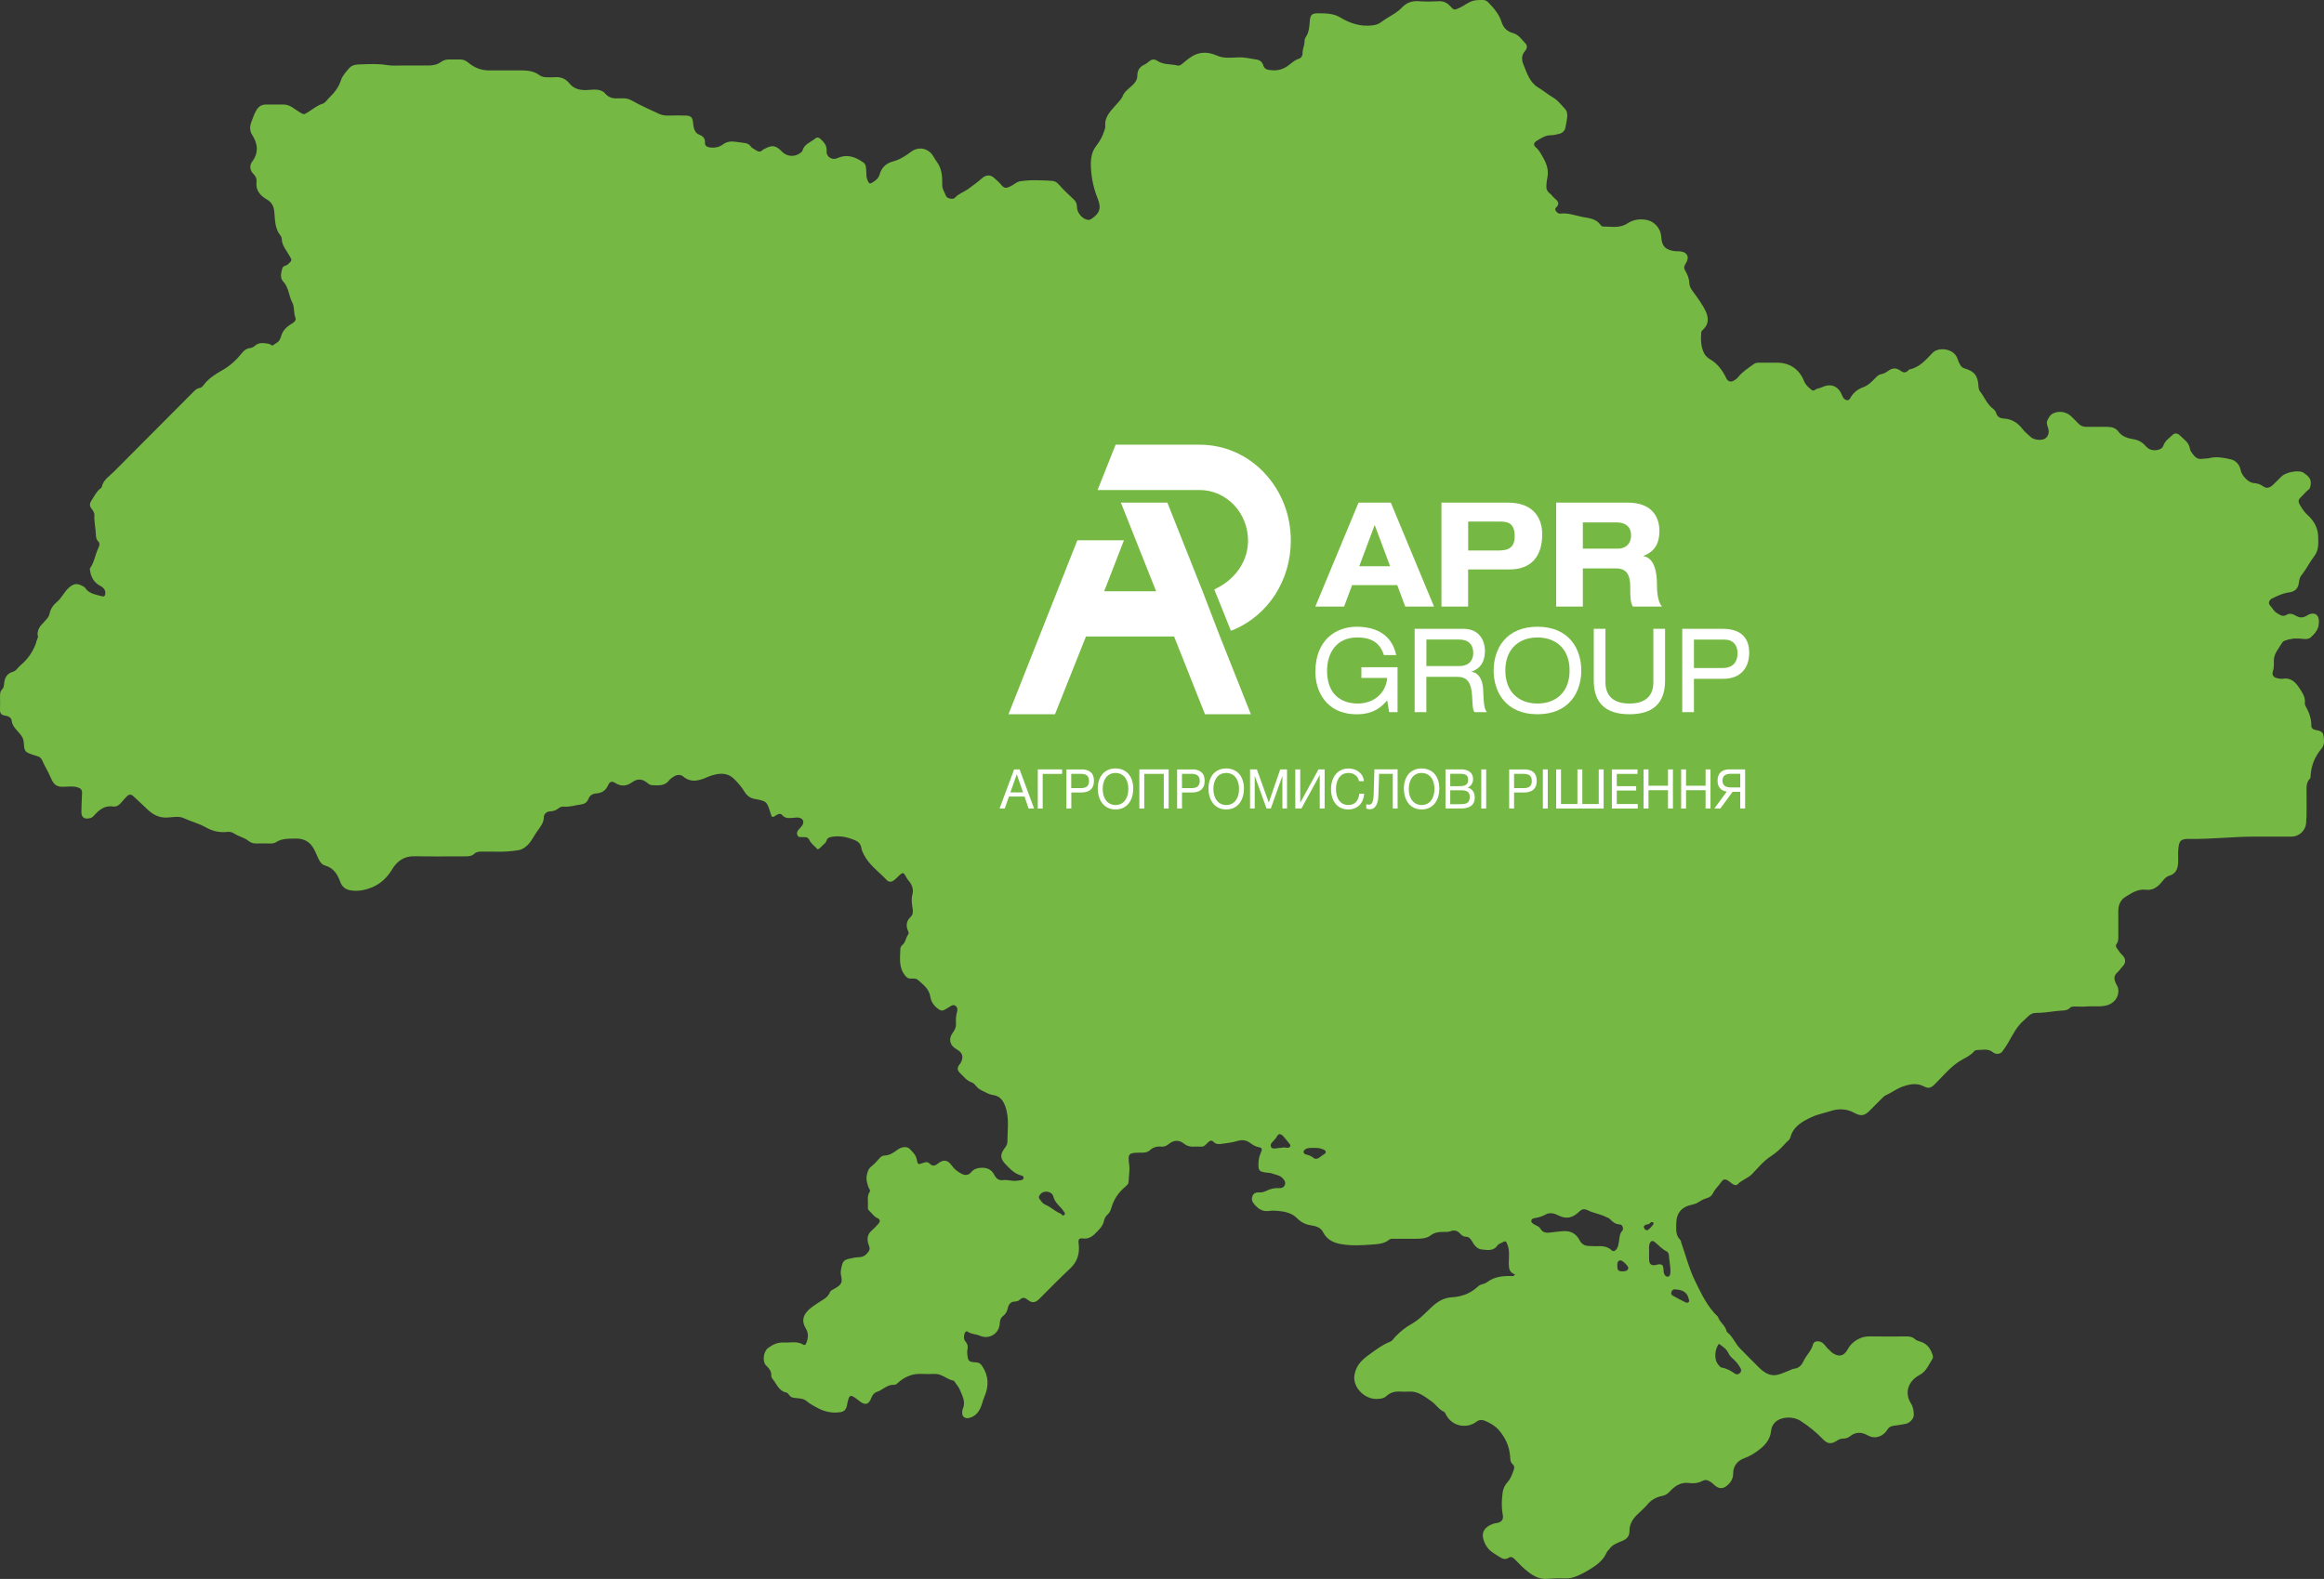 <svg width="465" height="316" viewBox="0 0 465 316" fill="none" xmlns="http://www.w3.org/2000/svg">
<rect x="0" y="0" width="465" height="316" fill="#333333" stroke="none"/>
<g clip-path="url(#clip0_412_1384)">
<path d="M7.61 127.392C7.651 127.586 7.489 127.821 7.425 128.04C6.828 130.079 5.739 131.787 4.103 133.146C3.586 133.575 3.272 134.255 2.57 134.449C1.401 134.789 0.925 135.639 0.829 136.764C0.796 137.185 0.748 137.638 0.466 137.913C-0.026 138.399 0.006 138.965 0.006 139.564C0.006 140.341 0.046 141.118 -0.002 141.887C-0.05 142.648 0.192 143.101 0.99 143.214C1.611 143.295 2.256 143.578 2.328 144.201C2.474 145.415 3.353 146.079 4.022 146.904C4.409 147.382 4.691 147.843 4.74 148.475C4.893 150.514 4.909 150.498 6.868 151.153C7.441 151.348 8.086 151.388 8.409 152.108C8.933 153.298 9.634 154.423 10.142 155.621C10.787 157.15 11.368 157.547 12.997 157.458C13.851 157.409 14.714 157.32 15.561 157.587C16.158 157.773 16.464 158.089 16.416 158.769C16.335 159.991 16.327 161.221 16.287 162.451C16.255 163.495 16.787 163.965 17.795 163.787C18.149 163.722 18.464 163.625 18.73 163.317C19.762 162.119 20.907 161.148 22.665 161.407C23.342 161.504 23.867 161.108 24.294 160.582C24.641 160.161 25.004 159.756 25.391 159.376C25.802 158.955 26.221 158.906 26.689 159.352C27.527 160.169 28.423 160.93 29.253 161.755C30.414 162.904 31.68 163.714 33.414 163.625C34.543 163.568 35.793 163.277 36.785 163.746C38.204 164.41 39.752 164.782 41.099 165.543C42.502 166.328 43.905 166.684 45.469 166.49C45.945 166.433 46.437 166.538 46.776 166.773C47.719 167.412 48.88 167.598 49.759 168.319C50.267 168.731 50.791 168.828 51.396 168.812C52.21 168.788 53.033 168.796 53.847 168.812C54.307 168.812 54.807 168.828 55.17 168.586C56.387 167.768 57.742 167.865 59.097 167.825C61.064 167.768 62.298 168.667 63.072 170.439C63.282 170.925 63.499 171.418 63.733 171.904C64.016 172.495 64.419 173.053 65.048 173.223C66.725 173.692 67.531 174.979 68.055 176.436C68.427 177.488 69.136 178.014 70.096 178.184C71.555 178.443 73.039 178.152 74.361 177.617C76.087 176.93 77.45 175.667 78.442 174.016C79.458 172.325 80.869 171.313 82.989 171.362C86.344 171.442 89.707 171.378 93.069 171.386C93.763 171.386 94.391 171.37 94.948 170.836C95.351 170.455 95.94 170.431 96.496 170.439C97.448 170.455 98.399 170.423 99.359 170.447C100.81 170.488 102.254 170.39 103.689 170.164C104.229 170.075 104.657 169.864 105.116 169.516C106.181 168.723 106.681 167.534 107.39 166.506C108.011 165.599 108.809 164.774 108.817 163.503C108.817 162.961 109.366 162.403 110.019 162.386C110.696 162.378 111.245 162.184 111.761 161.763C112.043 161.537 112.414 161.399 112.785 161.431C113.986 161.545 115.107 161.148 116.268 160.994C116.986 160.905 117.47 160.565 117.712 159.934C118.018 159.141 118.583 158.842 119.381 158.785C120.461 158.704 121.211 158.178 121.671 157.158C121.993 156.43 122.437 156.268 123.066 156.681C124.251 157.45 125.372 157.361 126.461 156.568C127.549 155.766 128.557 155.872 129.549 156.705C129.831 156.94 130.114 157.134 130.509 157.15C131.775 157.191 133.049 157.344 133.936 156.106C134.089 155.896 134.347 155.75 134.565 155.588C135.242 155.054 136.073 154.892 136.685 155.402C138.347 156.778 139.984 156.203 141.629 155.483C142.169 155.248 142.725 155.078 143.306 154.965C144.669 154.706 145.878 154.884 146.926 155.936C147.7 156.713 148.41 157.531 148.966 158.453C149.45 159.246 150.063 159.708 150.974 159.886C153.442 160.355 153.442 160.379 154.192 162.815C154.442 163.625 154.53 163.681 155.272 163.18C155.708 162.88 156.167 162.726 156.49 163.107C157.135 163.876 157.941 163.738 158.748 163.673C159.111 163.641 159.465 163.576 159.828 163.641C160.691 163.786 160.997 164.507 160.489 165.227C160.28 165.527 160.022 165.785 159.78 166.053C159.49 166.384 159.369 166.765 159.562 167.177C159.756 167.598 160.151 167.534 160.514 167.534C161.054 167.534 161.634 167.453 161.925 168.084C162.296 168.893 163.054 169.346 163.594 169.986C164.183 169.775 164.449 169.249 164.884 168.926C165.15 168.723 165.312 168.464 165.416 168.149C165.562 167.704 165.9 167.59 166.344 167.501C168.061 167.169 169.674 167.55 171.222 168.23C171.787 168.48 172.222 168.958 172.335 169.67C172.4 170.099 172.577 170.512 172.787 170.933C173.867 173.118 175.859 174.453 177.455 176.161C177.842 176.573 178.367 176.533 178.826 176.209C179.084 176.031 179.318 175.805 179.544 175.578C180.786 174.332 180.762 174.574 181.431 175.732C181.624 176.08 181.923 176.371 182.148 176.711C182.608 177.407 182.769 178.192 182.576 178.929C182.318 179.9 182.431 180.806 182.592 181.753C182.705 182.392 182.721 183.032 182.181 183.533C181.302 184.359 181.237 185.322 181.713 186.374C181.818 186.601 181.85 186.835 181.713 187.022C181.221 187.661 181.221 188.575 180.552 189.126C180.358 189.288 180.165 189.579 180.157 189.814C180.1 191.691 179.762 193.617 181.124 195.268C181.455 195.665 181.745 195.867 182.245 195.851C182.737 195.835 183.285 195.778 183.681 196.134C184.721 197.057 185.898 197.915 186.132 199.428C186.293 200.424 186.761 201.168 187.551 201.791C188.22 202.325 188.527 202.406 189.301 201.921C189.527 201.775 189.769 201.646 189.994 201.5C190.382 201.265 190.777 200.958 191.228 201.338C191.631 201.678 191.607 202.155 191.47 202.601C191.244 203.361 191.252 204.13 191.277 204.907C191.301 205.53 191.099 206.04 190.728 206.542C189.68 207.942 189.994 209.261 191.559 210.103C192.478 210.605 192.784 211.398 192.389 212.369C192.293 212.62 192.139 212.854 191.97 213.065C191.486 213.664 191.502 214.198 192.075 214.74C192.825 215.444 193.422 216.31 194.47 216.65C194.752 216.739 195.01 216.998 195.196 217.241C195.566 217.735 196.05 218.058 196.574 218.317C197.292 218.665 197.953 219.062 198.808 219.183C200.348 219.394 200.969 220.705 201.332 222.032C201.921 224.169 201.566 226.37 201.566 228.547C201.566 228.968 201.316 229.405 201.026 229.777C200.074 231.031 200.106 231.889 201.187 232.998C202.098 233.929 202.977 234.924 204.332 235.248C204.59 235.313 204.872 235.45 204.799 235.798C204.751 236.049 204.509 236.146 204.291 236.195C204.025 236.251 203.751 236.259 203.485 236.3C202.574 236.462 201.671 236.057 200.792 236.179C199.832 236.308 199.324 235.871 198.953 235.143C198.348 233.961 197.34 233.621 196.131 233.726C195.454 233.783 194.808 234.01 194.341 234.576C193.744 235.288 193.083 235.288 192.293 234.859C191.559 234.455 190.922 233.961 190.446 233.281C189.559 232.003 188.672 232.051 187.591 232.925C187.027 233.378 186.543 233.411 186.035 232.901C185.616 232.48 185.172 232.561 184.664 232.755C183.713 233.111 183.616 233.071 183.431 232.051C183.261 231.12 182.592 230.546 182.028 229.947C181.479 229.364 180.383 229.486 179.512 230.149C178.746 230.732 177.98 231.226 176.98 231.266C176.625 231.282 176.302 231.452 176.036 231.744C175.496 232.351 174.948 232.974 174.311 233.475C173.746 233.912 173.601 234.495 173.456 235.102C173.238 236.033 173.504 236.907 173.835 237.757C173.932 237.999 174.206 238.234 174.028 238.501C173.407 239.424 173.738 240.452 173.657 241.431C173.633 241.747 173.633 242.086 173.907 242.313C174.456 242.774 174.794 243.438 175.504 243.762C176.133 244.045 176.181 244.409 175.746 244.927C175.343 245.405 174.891 245.858 174.415 246.271C173.383 247.161 173.456 248.27 173.883 249.354C174.093 249.88 174.02 250.147 173.73 250.56C173.27 251.207 172.706 251.58 171.924 251.604C171.15 251.628 170.408 251.806 169.65 251.976C169.093 252.106 168.674 252.47 168.561 252.891C168.36 253.659 168.085 254.445 168.287 255.294C168.593 256.613 168.384 257.042 167.239 257.763C166.819 258.03 166.223 258.2 166.053 258.637C165.594 259.802 164.457 260.191 163.594 260.806C162.949 261.259 162.28 261.663 161.707 262.238C160.594 263.363 160.401 264.504 161.223 265.856C161.844 266.867 161.707 267.847 161.304 268.858C161.215 269.085 161.006 269.287 160.78 269.141C159.522 268.34 158.127 268.761 156.796 268.688C155.619 268.623 154.595 269.093 153.668 269.797C152.724 270.509 152.482 272.516 153.321 273.317C153.95 273.916 154.401 274.515 154.329 275.43C154.313 275.583 154.434 275.778 154.538 275.907C155.377 276.927 155.788 278.376 157.337 278.699C157.562 278.748 157.788 279.015 157.933 279.233C158.224 279.662 158.627 279.735 159.103 279.784C159.909 279.865 160.78 279.865 161.425 280.431C162.086 281.006 162.844 281.386 163.602 281.791C165.021 282.56 166.529 282.867 168.142 282.624C168.948 282.503 169.303 282.058 169.456 281.297C169.916 279.063 169.956 278.796 171.956 280.399C173.093 281.305 173.827 281.151 174.351 279.743C174.577 279.136 174.94 278.715 175.528 278.537C175.931 278.408 176.254 278.189 176.601 277.979C177.294 277.558 177.988 277.097 178.867 277.154C179.149 277.17 179.35 277.04 179.568 276.838C180.947 275.559 182.544 274.863 184.463 274.968C185.326 275.017 186.188 274.993 187.051 274.968C188.47 274.928 189.462 276.077 190.785 276.32C190.922 276.344 191.027 276.579 191.131 276.725C191.438 277.17 191.825 277.591 192.026 278.084C192.535 279.322 193.284 280.544 192.639 281.985C192.567 282.147 192.551 282.341 192.526 282.519C192.43 283.474 192.986 283.992 193.905 283.782C195.002 283.531 195.712 282.778 196.163 281.807C196.502 281.071 196.655 280.253 196.978 279.509C197.905 277.356 197.824 275.316 196.494 273.35C196.195 272.905 195.865 272.686 195.284 272.654C193.801 272.573 193.704 272.443 193.542 270.987C193.51 270.72 193.494 270.428 193.559 270.169C193.712 269.554 193.631 269.02 193.204 268.526C192.776 268.025 192.817 267.434 193.01 266.851C193.107 266.568 193.357 266.325 193.623 266.519C194.365 267.037 195.26 266.981 196.058 267.329C197.929 268.146 199.921 266.908 200.034 264.901C200.066 264.261 200.219 263.727 200.727 263.355C201.267 262.95 201.517 262.424 201.663 261.761C201.816 261.065 202.203 260.514 203.041 260.482C203.404 260.466 203.775 260.385 204.049 260.118C204.63 259.551 205.106 259.697 205.694 260.182C206.501 260.838 207.186 260.717 207.936 259.972C209.984 257.933 212 255.845 214.113 253.878C215.492 252.591 216.008 251.086 215.855 249.265C215.839 249.087 215.83 248.901 215.806 248.723C215.726 248.1 215.927 247.752 216.629 247.857C217.661 248.011 218.475 247.557 219.169 246.845C219.895 246.109 220.661 245.421 220.894 244.32C220.991 243.851 221.249 243.381 221.644 243.041C222.04 242.693 222.225 242.224 222.362 241.747C222.846 240.055 223.773 238.663 225.12 237.546C225.225 237.457 225.305 237.344 225.41 237.263C225.684 237.053 225.821 236.769 225.821 236.438C225.837 235.361 226.087 234.309 225.942 233.2C225.628 230.837 225.797 230.7 228.152 230.691C228.869 230.691 229.539 230.724 230.16 230.141C230.716 229.623 231.498 229.389 232.313 229.478C232.877 229.542 233.345 229.364 233.804 228.992C234.829 228.166 235.901 228.045 236.99 228.951C237.965 229.761 239.159 229.389 240.263 229.486C240.973 229.55 241.296 229.008 241.715 228.62C242.086 228.272 242.441 228.118 242.876 228.579C243.336 229.065 243.981 228.992 244.553 228.911C245.577 228.773 246.61 228.644 247.593 228.345C248.561 228.053 249.383 228.183 250.158 228.757C250.666 229.138 251.174 229.453 251.827 229.583C252.528 229.712 252.609 229.971 252.302 230.635C251.996 231.307 251.827 232.003 251.803 232.739C251.746 234.317 251.907 234.495 253.504 234.689C253.818 234.73 254.157 234.714 254.439 234.827C255.181 235.118 256.02 235.151 256.633 235.798C257.02 236.203 257.262 236.591 257.092 237.117C256.931 237.611 256.471 237.813 256.004 237.781C255.028 237.716 254.141 237.935 253.278 238.372C252.875 238.574 252.415 238.671 251.956 238.647C251.319 238.615 250.803 238.76 250.569 239.464C250.327 240.185 250.649 240.654 251.093 241.156C251.859 242.022 252.722 242.532 253.931 242.354C254.552 242.264 255.205 242.289 255.834 242.354C257.157 242.483 258.471 242.791 259.431 243.729C260.269 244.563 261.148 245.073 262.326 245.235C263.253 245.364 264.269 245.664 264.721 246.578C265.487 248.132 266.833 248.731 268.373 248.998C270.349 249.338 272.357 249.241 274.341 249.087C275.574 248.99 276.881 248.982 277.945 248.116C278.276 247.849 278.727 247.922 279.13 247.922C280.541 247.922 281.945 247.922 283.356 247.922C284.364 247.922 285.436 247.857 286.226 247.266C287.033 246.667 287.839 246.53 288.758 246.554C289.258 246.562 289.75 246.586 290.234 246.408C290.936 246.149 291.548 246.254 292.089 246.829C292.395 247.153 292.742 247.493 293.234 247.501C293.911 247.517 294.217 247.865 294.548 248.448C294.959 249.176 295.556 249.977 296.435 250.058C297.548 250.171 298.814 250.471 299.644 249.225C299.806 248.99 300.16 248.876 300.443 248.723C301.281 248.278 301.33 248.31 301.66 249.208C302.096 250.406 301.886 251.644 301.886 252.866C301.886 253.846 302.007 254.687 303.12 255.043C302.934 255.335 302.829 255.399 302.676 255.391C300.862 255.327 299.096 255.44 297.556 256.597C297.241 256.832 296.83 256.961 296.443 257.067C296.121 257.156 295.887 257.309 295.645 257.536C294.201 258.896 292.411 259.519 290.5 259.632C288.831 259.729 287.605 260.514 286.468 261.574C285.178 262.78 284.001 264.099 282.42 264.974C281.243 265.629 280.187 266.495 279.235 267.466C278.888 267.822 278.606 268.348 278.187 268.51C276.566 269.15 275.203 270.193 273.816 271.205C272.462 272.192 271.357 273.269 271.018 275.138C270.559 277.647 273.091 280.124 275.582 279.978C276.179 279.946 276.864 279.905 277.372 279.428C278.187 278.659 279.163 278.424 280.251 278.505C280.84 278.546 281.428 278.537 282.017 278.505C283.775 278.416 285.057 279.517 286.363 280.407C287.267 281.022 287.855 282.066 288.912 282.552C289.17 282.673 289.226 282.964 289.363 283.207C290.774 285.724 293.718 285.837 295.395 284.551C296.104 284.008 296.758 284.162 297.419 284.478C298.346 284.923 299.217 285.408 299.918 286.234C301.193 287.723 301.967 289.398 302.144 291.332C302.201 291.964 302.12 292.595 302.692 293.072C302.991 293.323 303.039 293.72 302.91 294.084C302.596 294.974 302.289 295.905 301.66 296.593C301.08 297.24 300.757 297.928 300.652 298.754C300.459 300.202 300.402 301.643 300.676 303.092C300.854 304.047 300.564 304.548 299.628 304.791C299.41 304.848 299.177 304.832 298.959 304.904C297.104 305.495 296.338 306.604 296.838 308.174C297.064 308.894 297.362 309.477 297.87 310.035C298.499 310.723 299.322 311.104 300.064 311.614C300.652 312.018 301.241 312.156 301.83 311.784C302.346 311.46 302.676 311.67 303.015 312.002C303.725 312.698 304.386 313.443 305.144 314.082C306.466 315.191 307.813 316.178 309.74 315.984C310.942 315.871 312.175 315.854 313.401 315.887C314.038 315.911 314.691 315.749 315.352 315.49C316.457 315.053 317.465 314.487 318.457 313.863C319.747 313.054 320.86 312.107 321.481 310.691C321.594 310.432 321.828 310.278 321.973 310.06C322.634 309.097 323.682 308.765 324.674 308.352C325.545 307.98 326.045 307.405 326.037 306.394C326.021 305.147 326.593 304.128 327.448 303.262C328.149 302.549 328.94 301.926 329.569 301.165C330.359 300.202 331.343 299.636 332.528 299.401C333.181 299.272 333.657 298.997 334.117 298.487C335.157 297.346 336.382 296.569 338.052 296.811C338.923 296.941 339.834 296.803 340.576 296.415C341.221 296.075 341.616 296.188 342.148 296.504C342.511 296.722 342.793 296.998 343.099 297.273C343.914 298.009 344.777 298.001 345.591 297.297C346.357 296.642 346.793 295.905 346.785 294.845C346.777 293.34 347.752 292.279 348.986 291.85C350.187 291.43 351.179 290.766 352.115 290.038C353.292 289.131 354.219 287.958 354.372 286.355C354.437 285.643 354.76 285.012 355.268 284.567C356.509 283.482 358.791 283.434 360.227 284.348C361.912 285.416 363.436 286.671 364.815 288.111C365.654 288.986 366.452 289.042 367.452 288.387C367.879 288.103 368.307 287.901 368.839 287.909C369.298 287.917 369.774 287.755 370.113 287.488C371.29 286.541 372.419 286.549 373.733 287.278C375.177 288.079 376.806 287.521 377.652 286.104C377.935 285.627 378.338 285.425 378.862 285.352C379.668 285.238 380.475 285.133 381.273 284.971C382.208 284.785 383.031 283.838 382.926 282.94C382.853 282.276 382.805 281.572 382.418 280.982C381.023 278.885 381.676 276.458 384.103 275.171C385.466 274.45 385.91 273.091 386.668 271.942C386.772 271.78 386.78 271.48 386.724 271.286C386.329 269.991 385.652 268.939 384.265 268.518C383.878 268.397 383.442 268.275 383.16 268.016C382.603 267.49 381.966 267.458 381.273 267.466C378.918 267.482 376.572 267.507 374.217 267.458C373.225 267.434 372.379 267.644 371.524 268.162C370.758 268.632 370.177 269.158 369.75 269.967C368.96 271.464 367.871 271.675 366.524 270.679C366.347 270.55 366.218 270.339 366.041 270.202C365.565 269.837 365.258 269.319 364.847 268.907C364.186 268.251 362.952 268.284 362.767 269.036C362.436 270.388 361.372 271.246 360.84 272.443C360.469 273.261 359.88 273.86 358.904 273.941C358.646 273.965 358.404 274.127 358.154 274.224C357.308 274.539 356.485 274.96 355.614 275.155C354.139 275.478 352.986 274.701 351.986 273.73C350.687 272.476 349.454 271.157 348.172 269.886C347.18 268.899 346.728 267.49 345.583 266.624C345.519 266.576 345.478 266.471 345.454 266.39C345.204 265.249 344.067 264.634 343.745 263.533C341.624 261.542 340.43 258.952 339.181 256.411C337.971 253.943 337.302 251.264 336.391 248.682C336.334 248.512 336.342 248.286 336.229 248.181C335.27 247.29 335.383 246.133 335.391 245C335.399 242.75 336.431 241.52 338.681 241.067C339.035 240.994 339.358 240.889 339.68 240.686C340.253 240.33 340.858 239.966 341.503 239.796C342.132 239.618 342.527 239.27 342.785 238.728C343.188 237.902 343.898 237.312 344.406 236.551C344.825 235.92 345.236 235.928 345.906 236.381C346.131 236.535 346.341 236.713 346.551 236.883C346.906 237.174 347.43 237.303 347.68 237.028C348.486 236.13 349.688 235.863 350.526 235.005C351.728 233.783 352.8 232.407 354.252 231.46C355.405 230.716 356.388 229.809 357.275 228.782C357.598 228.409 358.074 228.191 358.219 227.649C358.816 225.439 360.582 224.452 362.46 223.578C363.694 223.003 365.033 222.768 366.307 222.348C367.863 221.846 369.5 221.878 371.048 222.736C372.371 223.473 373.104 223.294 374.145 222.234C374.967 221.393 375.798 220.567 376.628 219.742C376.822 219.555 377.023 219.337 377.257 219.232C378.475 218.698 379.515 217.856 380.813 217.419C382.273 216.925 383.636 216.723 385.006 217.451C385.772 217.864 386.313 217.759 386.934 217.168C388.804 215.388 390.369 213.267 392.731 211.997C393.538 211.56 394.417 211.123 395.03 210.362C395.126 210.24 395.352 210.168 395.513 210.159C396.618 210.143 397.731 209.779 398.771 210.605C399.384 211.098 400.255 210.961 400.618 210.467C401.077 209.852 401.513 209.213 401.892 208.541C402.755 207.027 403.529 205.441 404.875 204.284C405.609 203.653 406.23 202.714 407.327 202.722C408.923 202.738 410.48 202.431 412.06 202.285C412.818 202.212 413.568 202.334 414.189 201.686C414.463 201.403 414.947 201.443 415.366 201.443C416.043 201.451 416.737 201.5 417.406 201.435C418.882 201.29 420.39 201.621 421.841 201.112C423.277 200.61 424.139 199.137 423.785 197.696C423.712 197.397 423.494 197.138 423.365 196.846C423.011 196.053 422.849 195.317 423.648 194.629C424.043 194.281 424.325 193.795 424.712 193.407C425.43 192.687 425.357 191.78 424.575 191.076C424.156 190.704 423.898 190.226 423.575 189.789C423.365 189.514 423.26 189.215 423.494 188.915C423.922 188.357 423.841 187.709 423.841 187.078C423.841 185.484 423.841 183.89 423.841 182.295C423.841 181.114 424.309 180.078 425.268 179.495C426.518 178.734 427.76 177.86 429.405 178.071C430.413 178.2 431.292 177.804 432.082 177.035C432.711 176.412 433.155 175.521 434.082 175.246C435.34 174.882 435.727 173.911 435.808 172.77C435.872 171.912 435.767 171.038 435.832 170.172C435.977 168.286 436.251 167.857 438.146 167.89C442.46 167.971 446.742 167.436 451.048 167.436C453.548 167.436 456.039 167.436 458.539 167.436C459.991 167.436 461.289 166.239 461.418 164.798C461.603 162.751 461.482 160.703 461.507 158.656C461.523 157.66 461.378 156.64 462.192 155.831C462.297 155.726 462.313 155.491 462.321 155.321C462.41 153.257 463.168 151.428 464.474 149.866C465.2 149.001 465.014 148.046 464.885 147.147C464.772 146.387 463.998 146.208 463.305 146.095C462.789 146.014 462.45 145.682 462.458 145.181C462.482 143.732 461.966 142.461 461.273 141.239C461.184 141.094 461.152 140.883 461.168 140.713C461.321 139.572 460.7 138.682 460.144 137.816C459.37 136.618 458.45 135.558 456.765 135.841C456.418 135.898 456.039 135.817 455.685 135.744C454.927 135.59 454.523 135.113 454.765 134.401C455.007 133.672 454.983 132.968 454.967 132.248C454.943 130.767 455.991 129.796 456.604 128.622C456.781 128.282 457.168 128.201 457.515 128.08C458.668 127.675 459.853 127.781 461.023 127.853C461.507 127.886 461.966 127.87 462.305 127.57C463.079 126.882 463.716 126.138 463.909 125.102H8.271C7.763 125.741 7.392 126.445 7.61 127.416V127.392ZM343.922 268.939C344.688 269.481 345.486 269.975 345.881 270.906C346.099 271.416 346.543 271.739 346.93 272.112C347.454 272.605 347.897 273.172 348.244 273.803C348.438 274.151 348.438 274.499 348.131 274.79C347.841 275.066 347.478 275.155 347.147 274.92C346.333 274.353 345.502 273.86 344.486 273.706C344.196 273.657 343.914 273.277 343.704 272.994C342.962 271.99 343.067 270.064 343.93 268.939H343.922ZM334.447 258.499C334.625 258.135 334.891 257.941 335.576 258.094C336.528 258.183 337.584 258.54 337.882 259.94C337.931 260.158 338.084 260.36 337.898 260.563C337.729 260.757 337.495 260.773 337.277 260.66C336.415 260.223 335.544 259.786 334.697 259.308C334.423 259.155 334.278 258.847 334.455 258.499H334.447ZM333.528 250.479C333.721 250.576 333.899 250.916 333.915 251.159C333.979 252.373 334.31 253.562 334.213 254.784C334.189 255.124 334.1 255.432 333.729 255.497C333.359 255.561 333.157 255.294 333.004 255.003C332.834 254.671 332.883 254.299 332.842 253.943C332.746 253.133 332.496 252.947 331.689 253.069C331.512 253.093 331.343 253.182 331.165 253.198C330.415 253.279 330.044 253.012 329.972 252.267C329.923 251.774 329.964 251.272 329.964 250.552C329.996 250.188 329.867 249.589 330.036 249.014C330.246 248.342 330.601 248.181 331.117 248.593C331.907 249.241 332.576 250.034 333.528 250.479ZM329.23 245.154C329.391 245.089 329.569 245.016 329.746 245.016C330.141 245.016 330.294 244.32 330.786 244.66C330.835 244.692 330.875 244.814 330.859 244.887C330.786 245.202 329.843 246.198 329.585 246.222C329.254 246.206 329.036 245.995 328.932 245.68C328.851 245.421 329.012 245.251 329.23 245.162V245.154ZM325.803 253.781C325.682 254.42 325.134 254.42 324.73 254.444C323.811 254.444 323.602 254.258 323.61 253.4C323.61 252.907 323.537 252.332 324.239 252.243C324.601 252.195 325.875 253.433 325.803 253.781ZM306.982 243.794C307.797 243.697 308.547 243.454 309.28 243.058C310.079 242.621 310.933 242.799 311.748 243.219C313.312 244.029 314.594 243.802 315.901 242.564C316.441 242.054 316.844 241.795 317.747 242.248C318.884 242.807 320.239 242.977 321.4 243.584C321.642 243.705 321.94 243.778 322.11 243.964C322.642 244.539 323.198 245 324.037 245.049C324.521 245.073 324.722 245.437 324.738 245.931C324.706 246.036 324.706 246.198 324.618 246.287C323.997 246.934 324.053 247.792 323.916 248.577C323.835 249.03 323.771 249.475 323.529 249.872C323.255 250.325 322.852 250.592 322.424 250.188C321.489 249.305 320.36 249.394 319.223 249.411C318.771 249.411 318.32 249.378 317.868 249.362C317.03 249.33 316.441 248.966 316.046 248.197C315.344 246.845 314.207 246.279 312.683 246.4C311.869 246.465 311.062 246.546 310.256 246.667C309.466 246.78 308.7 246.732 308.232 245.931C307.91 245.372 307.273 245.275 306.797 244.935C306.571 244.773 306.337 244.611 306.394 244.288C306.45 243.98 306.684 243.851 306.982 243.818V243.794ZM261.181 230.02C261.705 229.647 262.31 229.753 262.89 229.728C263.576 229.72 264.253 229.769 264.874 230.093C265.374 230.352 265.414 230.708 264.938 230.999C264.592 231.209 264.285 231.452 263.963 231.687C263.624 231.93 263.14 232.027 262.818 231.735C262.35 231.323 261.81 231.177 261.245 231.031C261.011 230.975 260.85 230.797 260.834 230.546C260.818 230.287 261.003 230.141 261.189 230.012L261.181 230.02ZM254.528 228.636C254.915 228.223 255.302 227.827 255.584 227.309C255.867 226.807 256.367 226.961 256.713 227.349C257.133 227.81 257.52 228.304 257.907 228.79C258.06 228.984 258.326 229.186 258.108 229.494C257.963 229.696 257.737 229.728 257.504 229.712C257.375 229.712 257.237 229.672 257.028 229.631C256.447 229.696 255.778 229.785 255.109 229.842C254.794 229.866 254.455 229.874 254.302 229.502C254.157 229.162 254.318 228.862 254.528 228.636ZM207.968 239.278C208.259 238.768 208.702 238.493 209.299 238.493C210.008 238.501 210.605 238.849 210.766 239.489C211 240.435 211.629 241.034 212.242 241.69C212.428 241.884 212.613 242.095 212.742 242.321C212.887 242.572 213.274 242.831 212.96 243.139C212.613 243.487 212.444 242.977 212.186 242.871C211.137 242.459 210.331 241.633 209.307 241.172C208.944 241.01 208.597 240.816 208.363 240.435C208.13 240.063 207.662 239.804 207.968 239.27V239.278Z" fill="#75B843"/>
<path d="M456.604 128.598C456.781 128.258 457.168 128.177 457.515 128.056C458.668 127.651 459.853 127.756 461.023 127.829C461.507 127.862 461.966 127.845 462.305 127.546C463.232 126.729 463.966 125.822 463.982 124.446C464.014 122.65 462.66 122.496 461.628 123.168C460.757 123.734 460.047 123.653 459.257 123.168C458.717 122.836 458.055 122.714 457.572 123.022C456.757 123.54 456.241 123.071 455.62 122.723C454.951 122.35 454.66 121.654 454.169 121.128C453.79 120.724 454.048 120.044 454.604 119.777C455.693 119.259 456.773 118.717 458.007 118.563C459.112 118.425 459.837 117.818 459.974 116.653C460.039 116.102 460.144 115.544 460.482 115.123C461.466 113.925 462.119 112.517 463.063 111.295C463.998 110.089 463.869 108.633 463.829 107.289C463.781 105.622 462.966 104.198 461.692 103.048C461.192 102.603 460.781 102.037 460.426 101.462C459.684 100.256 459.733 100.103 460.724 99.156C461.111 98.783 461.45 98.33 461.877 98.015C462.273 97.723 462.273 97.367 462.337 96.954C462.539 95.773 461.684 95.174 460.966 94.648C460.039 93.968 457.386 94.486 456.523 95.336C455.943 95.91 455.37 96.485 454.781 97.052C454.136 97.659 453.491 97.804 452.87 97.351C452.249 96.898 451.612 96.728 450.863 96.663C449.863 96.574 448.524 95.166 448.339 94.138C448.129 92.989 447.347 92.155 446.371 91.937C444.984 91.629 443.533 91.305 442.065 91.686C441.589 91.807 441.073 91.759 440.581 91.832C439.735 91.961 439.202 91.5 438.759 90.893C438.517 90.569 438.235 90.205 438.178 89.824C437.985 88.505 436.912 87.906 436.098 87.089C435.638 86.628 435.082 86.652 434.646 87.089C434.009 87.712 433.203 88.206 432.889 89.12C432.687 89.703 432.243 89.946 431.671 90.051C430.76 90.213 429.97 90.019 429.357 89.306C428.679 88.529 427.921 88.068 426.841 87.898C425.76 87.728 424.607 87.38 423.881 86.401C423.309 85.624 422.519 85.43 421.624 85.43C420.261 85.43 418.898 85.406 417.535 85.43C416.85 85.446 416.302 85.252 415.834 84.75C415.374 84.256 414.89 83.779 414.399 83.309C413.415 82.355 411.802 82.144 410.625 82.832C410.181 83.091 409.964 83.544 409.714 83.989C409.343 84.645 409.681 85.211 409.843 85.81C410.068 86.66 409.762 87.461 409.109 87.817C408.399 88.206 406.924 88.036 406.311 87.461C405.746 86.943 405.141 86.458 404.674 85.851C403.706 84.596 402.513 83.852 400.924 83.763C400.19 83.722 399.61 83.431 399.4 82.646C399.279 82.177 398.884 81.893 398.553 81.61C397.481 80.712 397.013 79.376 396.167 78.324C395.925 78.025 395.876 77.588 395.852 77.159C395.723 75.152 395.013 74.294 393.102 73.736C392.731 73.63 392.457 73.436 392.256 73.104C392.022 72.716 391.828 72.319 391.691 71.874C391.038 69.681 387.861 69.389 386.692 70.603C385.361 71.987 384.095 73.533 382.039 73.938C381.926 73.962 381.845 74.124 381.741 74.213C381.257 74.658 380.813 74.593 380.289 74.213C379.418 73.582 378.685 73.598 377.83 74.205C377.378 74.52 376.935 74.812 376.378 74.893C375.967 74.95 375.677 75.208 375.37 75.516C374.612 76.277 373.871 77.11 372.822 77.491C371.677 77.903 370.798 78.591 370.218 79.676C369.935 80.202 369.508 80.186 369.081 79.886C368.815 79.7 368.686 79.417 368.565 79.109C367.823 77.248 366.355 76.657 364.565 77.491C364.073 77.717 363.509 77.734 363.057 78.09C362.864 78.243 362.622 78.146 362.436 78.001C361.831 77.523 361.259 77.013 360.961 76.26C360.017 73.889 358.106 72.594 355.574 72.586C354.397 72.586 353.211 72.586 352.034 72.586C351.631 72.586 351.268 72.594 350.889 72.878C349.8 73.679 348.639 74.375 347.785 75.467C347.543 75.775 347.188 76.034 346.841 76.22C346.301 76.511 345.72 76.333 345.454 75.783C344.688 74.229 343.761 72.829 342.204 71.931C341.753 71.672 341.285 71.275 341.035 70.822C340.301 69.471 340.277 67.973 340.398 66.484C340.414 66.258 340.697 66.031 340.882 65.845C341.971 64.776 341.817 63.433 341.293 62.308C340.608 60.851 339.6 59.532 338.648 58.221C338.318 57.76 338.052 57.323 338.027 56.764C337.987 55.842 337.689 54.992 337.213 54.215C336.882 53.673 336.931 53.284 337.286 52.742C338.124 51.464 337.608 50.436 336.141 50.298C335.826 50.266 335.504 50.314 335.189 50.274C333.262 50.055 332.472 49.246 332.399 47.433C332.335 45.863 331.149 44.39 329.625 44.05C328.206 43.743 326.835 43.913 325.609 44.722C324.069 45.734 322.384 45.329 320.731 45.329C320.489 45.329 320.328 45.127 320.191 44.941C319.32 43.759 317.957 43.67 316.699 43.435C315.215 43.152 313.772 42.553 312.208 42.755C311.941 42.788 311.667 42.634 311.482 42.432C311.264 42.189 311.03 41.857 311.312 41.59C312.191 40.757 311.716 40.222 311.006 39.64C310.667 39.356 310.434 38.952 310.063 38.676C309.555 38.296 309.353 37.77 309.409 37.123C309.45 36.629 309.474 36.135 309.587 35.642C309.917 34.25 309.522 32.922 308.869 31.749C308.426 30.948 308.006 30.082 307.256 29.442C306.773 29.03 306.886 28.552 307.434 28.212C308.353 27.654 309.24 27.047 310.401 27.055C310.934 27.055 311.474 26.901 312.006 26.772C312.667 26.61 313.095 26.173 313.232 25.493C313.361 24.87 313.457 24.247 313.554 23.615C313.659 22.96 313.578 22.272 313.143 21.803C312.409 21.018 311.764 20.127 310.805 19.553C309.756 18.93 308.821 18.137 307.764 17.505C306.063 16.494 305.531 14.624 304.821 12.925C304.426 11.97 304.402 10.99 305.2 10.124C305.563 9.728 305.62 9.105 305.265 8.74C304.491 7.947 303.894 6.936 302.701 6.612C301.588 6.313 300.806 5.568 300.459 4.451C299.959 2.841 298.902 1.627 297.757 0.453C297.459 0.154 297.096 -0.016 296.669 -0.008C296.04 0.008 295.419 -0.016 294.782 0.154C293.79 0.413 293.048 1.093 292.153 1.505C290.984 2.039 290.984 2.12 290.137 1.206C289.508 0.526 288.807 0.202 287.863 0.251C286.597 0.316 285.315 0.348 284.049 0.251C282.67 0.138 281.541 0.421 280.542 1.473C279.356 2.735 277.703 3.391 276.34 4.435C275.8 4.848 275.244 5.001 274.599 5.082C272.244 5.366 270.115 4.678 268.156 3.488C266.785 2.663 265.301 2.679 263.842 2.663C262.374 2.646 262.156 2.978 262.051 4.475C261.971 5.528 261.866 6.563 261.245 7.462C261.084 7.696 261.027 7.955 261.027 8.239C261.027 9.064 260.6 9.809 260.624 10.65C260.64 11.087 260.39 11.605 259.923 11.743C258.81 12.067 258.116 13.005 257.117 13.531C256.012 14.114 254.98 14.179 253.859 13.985C253.367 13.904 252.931 13.677 252.77 13.095C252.601 12.488 252.157 12.05 251.545 11.945C250.254 11.727 248.996 11.427 247.65 11.484C246.271 11.541 244.827 11.719 243.497 11.128C241.594 10.286 239.788 10.31 238.07 11.565C237.594 11.913 237.135 12.277 236.683 12.658C236.361 12.925 236.03 13.216 235.595 13.111C234.256 12.779 232.78 13.005 231.555 12.164C230.99 11.775 230.466 11.84 229.942 12.269C229.627 12.528 229.297 12.787 228.934 12.957C227.999 13.386 227.563 14.155 227.563 15.11C227.563 15.992 227.152 16.51 226.571 17.076C225.902 17.732 225.031 18.25 224.66 19.164C224.362 19.909 223.797 20.402 223.297 20.985C222.209 22.232 220.951 23.405 221.153 25.315C221.185 25.647 220.983 26.011 220.878 26.359C220.556 27.411 219.991 28.35 219.33 29.2C218.242 30.608 218.193 32.291 218.298 33.853C218.427 35.852 218.854 37.827 219.637 39.761C220.435 41.744 219.951 42.715 218.443 43.767C218.161 43.969 217.879 44.05 217.556 43.986C216.516 43.767 215.484 42.561 215.492 41.444C215.492 40.797 215.298 40.328 214.831 39.899C213.815 38.944 212.774 37.989 211.863 36.937C211.46 36.467 211.033 36.224 210.492 36.192C208.372 36.079 206.251 35.949 204.122 36.281C203.38 36.402 202.937 36.912 202.34 37.204C201.251 37.746 200.961 37.762 200.227 36.872C199.816 36.37 199.316 35.99 198.856 35.561C198.203 34.946 197.284 34.986 196.566 35.609C195.647 36.419 194.663 37.139 193.672 37.859C192.833 38.466 191.801 38.741 191.083 39.567C190.704 40.004 189.478 39.737 189.277 39.211C189.011 38.498 188.519 37.819 188.527 37.042C188.543 35.35 188.503 33.756 187.374 32.283C186.971 31.757 186.713 31.061 186.188 30.559C185.084 29.515 183.519 29.442 182.278 30.381C181.197 31.207 180.06 31.935 178.73 32.291C177.318 32.663 176.375 33.513 175.988 34.954C175.81 35.601 175.335 36.014 174.794 36.378C174.036 36.88 173.907 36.847 173.545 36.006C173.303 35.439 173.383 34.84 173.327 34.258C173.27 33.643 173.343 32.939 172.746 32.518C171.166 31.401 169.497 30.778 167.569 31.644C166.513 32.121 165.312 31.417 165.392 30.26C165.473 29.127 164.908 28.495 164.191 27.832C163.828 27.5 163.513 27.395 163.126 27.719C162.215 28.479 160.901 28.811 160.546 30.179C160.506 30.333 160.328 30.462 160.191 30.575C159.014 31.49 157.466 31.385 156.433 30.317C155.24 29.094 154.538 28.973 153.055 29.75C152.893 29.831 152.708 29.896 152.587 30.017C152.152 30.446 151.757 30.414 151.273 30.074C150.902 29.815 150.45 29.653 150.184 29.273C149.87 28.819 149.426 28.666 148.918 28.609C148.338 28.544 147.749 28.463 147.168 28.374C146.233 28.229 145.386 28.35 144.596 28.941C143.886 29.467 143.024 29.612 142.153 29.531C141.58 29.475 141 29.224 141.056 28.568C141.137 27.63 140.564 27.217 139.895 26.942C139.209 26.658 138.976 26.157 138.806 25.509C138.709 25.153 138.709 24.789 138.661 24.433C138.54 23.478 138.226 23.17 137.25 23.13C136.113 23.089 134.984 23.098 133.847 23.13C133.154 23.146 132.468 23.065 131.855 22.782C130.057 21.956 128.243 21.139 126.517 20.176C125.888 19.828 125.316 19.642 124.622 19.682C124.259 19.706 123.897 19.666 123.534 19.682C122.574 19.739 121.744 19.488 121.106 18.735C120.631 18.169 119.986 17.983 119.292 17.942C118.752 17.91 118.212 17.975 117.663 18.007C116.268 18.104 114.906 17.902 113.97 16.728C113.14 15.692 112.124 15.336 110.858 15.458C110.366 15.506 109.858 15.466 109.358 15.458C108.85 15.458 108.342 15.344 107.938 15.045C106.858 14.244 105.632 14.09 104.342 14.09C102.165 14.09 99.988 14.09 97.802 14.09C96.238 14.09 94.859 13.507 93.714 12.544C93.126 12.05 92.593 11.873 91.892 11.897C91.303 11.913 90.715 11.921 90.118 11.897C89.424 11.873 88.811 11.97 88.215 12.415C87.473 12.965 86.562 13.119 85.626 13.111C83.901 13.103 82.175 13.111 80.449 13.111C79.45 13.111 78.433 13.2 77.466 13.03C75.74 12.73 74.023 12.827 72.305 12.876C71.483 12.9 70.507 12.9 69.894 13.613C69.249 14.365 68.507 15.158 68.217 16.065C67.749 17.529 66.87 18.598 65.822 19.609C65.403 20.014 65.096 20.589 64.524 20.767C63.419 21.115 62.564 21.875 61.605 22.458C60.726 22.992 60.814 22.952 59.879 22.41C58.887 21.835 58.032 20.912 56.758 20.921C55.581 20.921 54.396 20.937 53.218 20.921C52.299 20.912 51.718 21.341 51.259 22.126C50.824 22.879 50.565 23.704 50.267 24.489C49.985 25.234 49.92 26.165 50.444 26.974C51.598 28.771 51.807 30.567 50.428 32.388C49.904 33.084 50.001 34.104 50.63 34.727C51.114 35.213 51.404 35.715 51.323 36.41C51.114 38.11 52.097 39.162 53.388 39.915C54.412 40.514 54.783 41.307 54.888 42.44C55.033 44.042 54.992 45.718 56.081 47.093C56.242 47.296 56.371 47.587 56.379 47.846C56.404 48.704 56.782 49.408 57.25 50.096C57.581 50.581 57.839 51.107 58.153 51.609C58.355 51.933 58.331 52.192 58.065 52.459C57.774 52.742 57.516 53.066 57.097 53.171C56.823 53.236 56.597 53.39 56.5 53.673C56.218 54.563 56.008 55.639 56.621 56.287C57.807 57.517 57.758 59.184 58.484 60.56C58.968 61.475 58.718 62.599 59.105 63.579C59.298 64.064 58.928 64.453 58.516 64.696C57.403 65.343 56.5 66.144 56.194 67.472C56.145 67.69 56.008 67.884 55.895 68.087C55.645 68.548 55.13 68.702 54.751 69.025C54.396 69.333 54.097 68.864 53.767 68.807C52.791 68.645 51.807 68.451 50.953 69.244C50.703 69.479 50.316 69.624 49.969 69.673C49.283 69.77 48.824 70.134 48.412 70.652C47.3 72.052 46.034 73.218 44.429 74.124C43.106 74.877 41.736 75.734 40.768 77.029C40.566 77.296 40.292 77.604 39.905 77.661C39.268 77.758 38.905 78.219 38.486 78.64C33.261 83.892 28.027 89.128 22.81 94.381C21.875 95.32 20.641 96.04 20.351 97.505C20.327 97.618 20.173 97.707 20.069 97.788C19.254 98.419 18.851 99.342 18.303 100.167C17.924 100.734 17.875 101.236 18.295 101.778C18.601 102.174 18.916 102.611 18.883 103.129C18.803 104.416 19.149 105.654 19.182 106.925C19.198 107.443 19.23 107.92 19.617 108.309C20.101 108.794 19.867 109.256 19.625 109.79C19.036 111.077 18.867 112.533 18.02 113.715C17.956 113.804 17.988 113.982 18.004 114.12C18.19 115.463 18.762 116.564 20.004 117.211C20.835 117.648 21.181 118.199 21.052 118.919C20.98 119.299 20.827 119.445 20.399 119.332C19.157 118.992 17.827 118.854 17.02 117.64C16.924 117.503 16.738 117.414 16.585 117.325C15.408 116.653 14.698 116.774 13.682 117.713C12.787 118.538 12.335 119.704 11.368 120.489C10.642 121.08 10.102 121.865 9.908 122.86C9.804 123.386 9.425 123.807 9.054 124.22C8.239 125.11 7.32 125.976 7.626 127.4C7.667 127.595 7.505 127.829 7.441 128.048C7.368 128.291 7.288 128.525 7.207 128.76H456.531C456.564 128.711 456.596 128.655 456.62 128.606L456.604 128.598Z" fill="#75B843"/>
<g style="mix-blend-mode:soft-light" clip-path="url(#clip1_412_1384)">
<path d="M279.571 117.109H270.536L268.938 121.393H263.18L271.828 100.586H278.278L286.926 121.393H281.168L279.571 117.109ZM275.053 105.075L271.97 113.32H278.144L275.061 105.075H275.053Z" fill="white"/>
<path d="M288.41 100.586H301.636C307.231 100.586 308.576 104.116 308.576 106.914C308.576 111.371 306.369 113.965 302.044 113.965H293.752V121.393H288.41V100.586ZM293.76 110.176H299.489C301.138 110.176 303.07 110.121 303.07 107.323C303.07 104.524 301.502 104.383 299.986 104.383H293.76V110.184V110.176Z" fill="white"/>
<path d="M311.363 100.586H325.659C331.083 100.586 332.027 104.116 332.027 106.238C332.027 108.8 331.061 110.404 328.832 111.253V111.308C331.142 111.685 331.529 114.837 331.529 116.873C331.529 117.895 331.581 120.371 332.547 121.393H326.707C326.209 120.489 326.186 119.554 326.186 117.4C326.186 114.484 325.005 113.76 323.348 113.76H316.706V121.393H311.363V100.586ZM316.706 109.799H323.787C324.968 109.799 326.35 109.099 326.35 107.15C326.35 105.082 324.804 104.556 323.512 104.556H316.706V109.799Z" fill="white"/>
<path d="M272.386 133.537H279.63V142.53H277.951L277.557 140.148C276.517 141.429 274.838 142.954 271.509 142.954C265.194 142.954 263.188 138.144 263.188 134.473C263.188 128.027 267.363 125.433 271.442 125.433C274.667 125.433 278.375 126.534 279.37 131.108H276.896C276.168 128.774 274.556 127.579 271.554 127.579C267.378 127.579 265.528 130.708 265.528 134.26C265.528 138.977 268.374 140.8 271.665 140.8C274.957 140.8 277.32 138.654 277.557 135.683H272.393V133.537H272.386Z" fill="white"/>
<path d="M283.058 125.85H292.814C295.972 125.85 297.116 128.161 297.116 130.291C297.116 132.421 296.21 133.82 294.464 134.402V134.449C295.875 134.661 296.67 136.037 296.759 138.002C296.871 141.083 297.005 141.924 297.51 142.53H295.036C294.664 142.066 294.664 141.335 294.553 139.354C294.374 136.367 293.446 135.455 291.506 135.455H285.391V142.53H283.051V125.85H283.058ZM291.93 133.301C294.226 133.301 294.776 131.855 294.776 130.66C294.776 129.073 293.869 127.996 291.997 127.996H285.399V133.301H291.937H291.93Z" fill="white"/>
<path d="M307.627 125.433C313.987 125.433 316.395 129.914 316.395 134.19C316.395 138.466 313.987 142.946 307.627 142.946C301.267 142.946 298.859 138.466 298.859 134.19C298.859 129.914 301.267 125.433 307.627 125.433ZM307.627 127.579C304.031 127.579 301.2 129.772 301.2 134.19C301.2 138.607 304.023 140.8 307.627 140.8C311.231 140.8 314.054 138.607 314.054 134.19C314.054 129.772 311.231 127.579 307.627 127.579Z" fill="white"/>
<path d="M318.891 125.85H321.231V136.524C321.231 139.535 323.133 140.8 326.024 140.8C328.914 140.8 330.816 139.543 330.816 136.524V125.85H333.157V136.218C333.157 140.698 330.771 142.946 326.024 142.946C321.276 142.946 318.891 140.706 318.891 136.218V125.85Z" fill="white"/>
<path d="M336.594 125.85H344.715C348.185 125.85 349.99 127.532 349.99 130.637C349.99 133.742 348.177 135.848 344.871 135.848H338.934V142.53H336.594V125.85ZM344.566 133.702C346.885 133.702 347.657 132.374 347.657 130.692C347.657 129.104 346.773 128.004 344.982 128.004H338.934V133.702H344.566Z" fill="white"/>
<path d="M252.956 94.612C249.516 90.989 244.924 89 240.027 89H223.22L219.609 98.071H240.027C245.37 98.071 249.716 102.614 249.716 108.195C249.716 112.353 247.131 115.851 243.579 117.651C243.208 117.84 243.037 117.974 242.962 117.989C243.2 118.516 246.269 126.188 246.284 126.235L246.863 126.023C253.796 123.075 258.276 116.079 258.276 108.187C258.276 103.047 256.381 98.228 252.941 94.612H252.956Z" fill="white"/>
<path d="M243.929 126.95L240.615 118.312L233.571 100.586H224.269L231.32 118.327H220.933L224.886 108.132H215.561L201.785 142.946H211.088L217.284 127.39H234.924L241.098 142.946H250.282L243.929 126.95Z" fill="white"/>
<path d="M206.903 161.811H205.81L204.986 159.414H201.88L201.04 161.811H200L202.913 153.982H204.012L206.903 161.811ZM203.44 154.973L202.162 158.589H204.696L203.44 154.973Z" fill="white"/>
<path d="M207.648 161.811V153.982H212.515V154.886H208.629V161.819H207.648V161.811Z" fill="white"/>
<path d="M216.421 153.982C217.833 153.982 218.888 154.611 218.888 156.238C218.888 158.007 217.803 158.604 216.362 158.604H214.356V161.819H213.375V153.99H216.421V153.982ZM214.348 157.732H216.228C217.172 157.732 217.9 157.457 217.9 156.301C217.9 155.043 217.06 154.871 216.087 154.871H214.341V157.732H214.348Z" fill="white"/>
<path d="M226.741 157.834C226.741 160.129 225.544 162 223.197 162C220.849 162 219.652 160.082 219.652 157.81C219.652 155.366 221.034 153.794 223.189 153.794C225.485 153.794 226.748 155.499 226.748 157.826L226.741 157.834ZM220.633 157.889C220.633 159.846 221.644 161.112 223.211 161.112C224.779 161.112 225.767 159.838 225.767 157.889C225.767 155.94 224.757 154.698 223.189 154.698C221.443 154.698 220.633 156.215 220.633 157.889Z" fill="white"/>
<path d="M233.839 161.811H232.858V154.878H228.95V161.811H227.969V153.982H233.831V161.811H233.839Z" fill="white"/>
<path d="M238.57 153.982C239.982 153.982 241.037 154.611 241.037 156.238C241.037 158.007 239.952 158.604 238.51 158.604H236.504V161.819H235.523V153.99H238.57V153.982ZM236.497 157.732H238.377C239.32 157.732 240.048 157.457 240.048 156.301C240.048 155.043 239.209 154.871 238.243 154.871H236.497V157.732Z" fill="white"/>
<path d="M248.889 157.834C248.889 160.129 247.693 162 245.345 162C242.997 162 241.801 160.082 241.801 157.81C241.801 155.366 243.183 153.794 245.338 153.794C247.633 153.794 248.897 155.499 248.897 157.826L248.889 157.834ZM242.782 157.889C242.782 159.846 243.792 161.112 245.36 161.112C246.928 161.112 247.916 159.838 247.916 157.889C247.916 155.94 246.905 154.698 245.338 154.698C243.591 154.698 242.782 156.215 242.782 157.889Z" fill="white"/>
<path d="M251.484 153.982L253.862 160.617L256.158 153.982H257.518V161.811H256.589V155.279L254.271 161.811H253.416L251.053 155.279V161.811H250.117V153.982H251.469H251.484Z" fill="white"/>
<path d="M259.179 153.982H260.16V160.617H260.182L263.808 153.982H265.042V161.811H264.061V155.154H264.039L260.398 161.811H259.172V153.982H259.179Z" fill="white"/>
<path d="M269.753 162C267.643 162 266.32 160.412 266.32 157.905C266.32 155.665 267.546 153.802 269.827 153.802C271.284 153.802 272.747 154.658 272.896 156.333H271.915C271.7 155.311 270.905 154.698 269.805 154.698C268.052 154.698 267.309 156.246 267.309 157.897C267.309 159.886 268.252 161.112 269.79 161.112C271.046 161.112 271.819 160.318 271.975 158.856H272.955C272.792 160.845 271.581 162 269.753 162Z" fill="white"/>
<path d="M279.65 161.811H278.676V154.878H275.942L275.793 159.288C275.741 160.86 275.199 161.969 274.077 161.969C273.869 161.969 273.557 161.89 273.371 161.811V160.931C273.505 161.017 273.787 161.041 273.899 161.041C274.426 161.041 274.813 160.734 274.865 158.746L274.998 153.974H279.642V161.803L279.65 161.811Z" fill="white"/>
<path d="M287.987 157.834C287.987 160.129 286.791 162 284.443 162C282.095 162 280.898 160.082 280.898 157.81C280.898 155.366 282.28 153.794 284.435 153.794C286.731 153.794 287.994 155.499 287.994 157.826L287.987 157.834ZM281.879 157.889C281.879 159.846 282.89 161.112 284.457 161.112C286.025 161.112 287.013 159.838 287.013 157.889C287.013 155.94 286.003 154.698 284.435 154.698C282.689 154.698 281.879 156.215 281.879 157.889Z" fill="white"/>
<path d="M292.38 153.982C293.606 153.982 294.743 154.501 294.743 155.94C294.743 156.71 294.32 157.37 293.651 157.622C294.565 157.842 295.078 158.565 295.078 159.603C295.078 161.403 293.688 161.811 292.269 161.811H289.223V153.982H292.38ZM290.174 157.339H291.935C292.767 157.339 293.762 157.276 293.762 156.097C293.762 154.918 292.901 154.863 292.024 154.863H290.174V157.339ZM290.174 160.947H292.128C293.116 160.947 294.082 160.884 294.082 159.508C294.082 158.133 292.953 158.156 291.964 158.156H290.174V160.947Z" fill="white"/>
<path d="M297.364 161.811H296.383V153.982H297.364V161.811Z" fill="white"/>
<path d="M305.011 153.982C306.423 153.982 307.478 154.611 307.478 156.238C307.478 158.007 306.393 158.604 304.952 158.604H302.946V161.819H301.965V153.99H305.011V153.982ZM302.946 157.732H304.825C305.769 157.732 306.497 157.457 306.497 156.301C306.497 155.043 305.658 154.871 304.692 154.871H302.946V157.732Z" fill="white"/>
<path d="M309.684 161.811H308.703V153.982H309.684V161.811Z" fill="white"/>
<path d="M311.355 153.982H312.336V160.915H315.62V153.982H316.601V160.915H319.885V153.982H320.866V161.811H311.363V153.982H311.355Z" fill="white"/>
<path d="M327.642 154.886H323.496V157.339H327.375V158.211H323.496V160.915H327.694V161.819H322.516V153.99H327.642V154.894V154.886Z" fill="white"/>
<path d="M334.729 161.811H333.748V158.148H329.84V161.811H328.859V153.982H329.84V157.252H333.748V153.982H334.729V161.811Z" fill="white"/>
<path d="M342.245 161.811H341.264V158.148H337.356V161.811H336.375V153.982H337.356V157.252H341.264V153.982H342.245V161.811Z" fill="white"/>
<path d="M344.227 161.811H343.023L345.498 158.431C344.346 158.266 343.655 157.527 343.655 156.223C343.655 154.745 344.547 153.982 345.996 153.982H349.176V161.811H348.195V158.471H346.664L344.22 161.811H344.227ZM348.202 154.863H346.33C345.245 154.863 344.643 155.271 344.643 156.223C344.643 157.174 345.238 157.59 346.33 157.59H348.202V154.863Z" fill="white"/>
</g>
</g>
<defs>
<clipPath id="clip0_412_1384">
<rect width="465" height="316" fill="white"/>
</clipPath>
<clipPath id="clip1_412_1384">
<rect width="150" height="73" fill="white" transform="translate(200 89)"/>
</clipPath>
</defs>
</svg>
